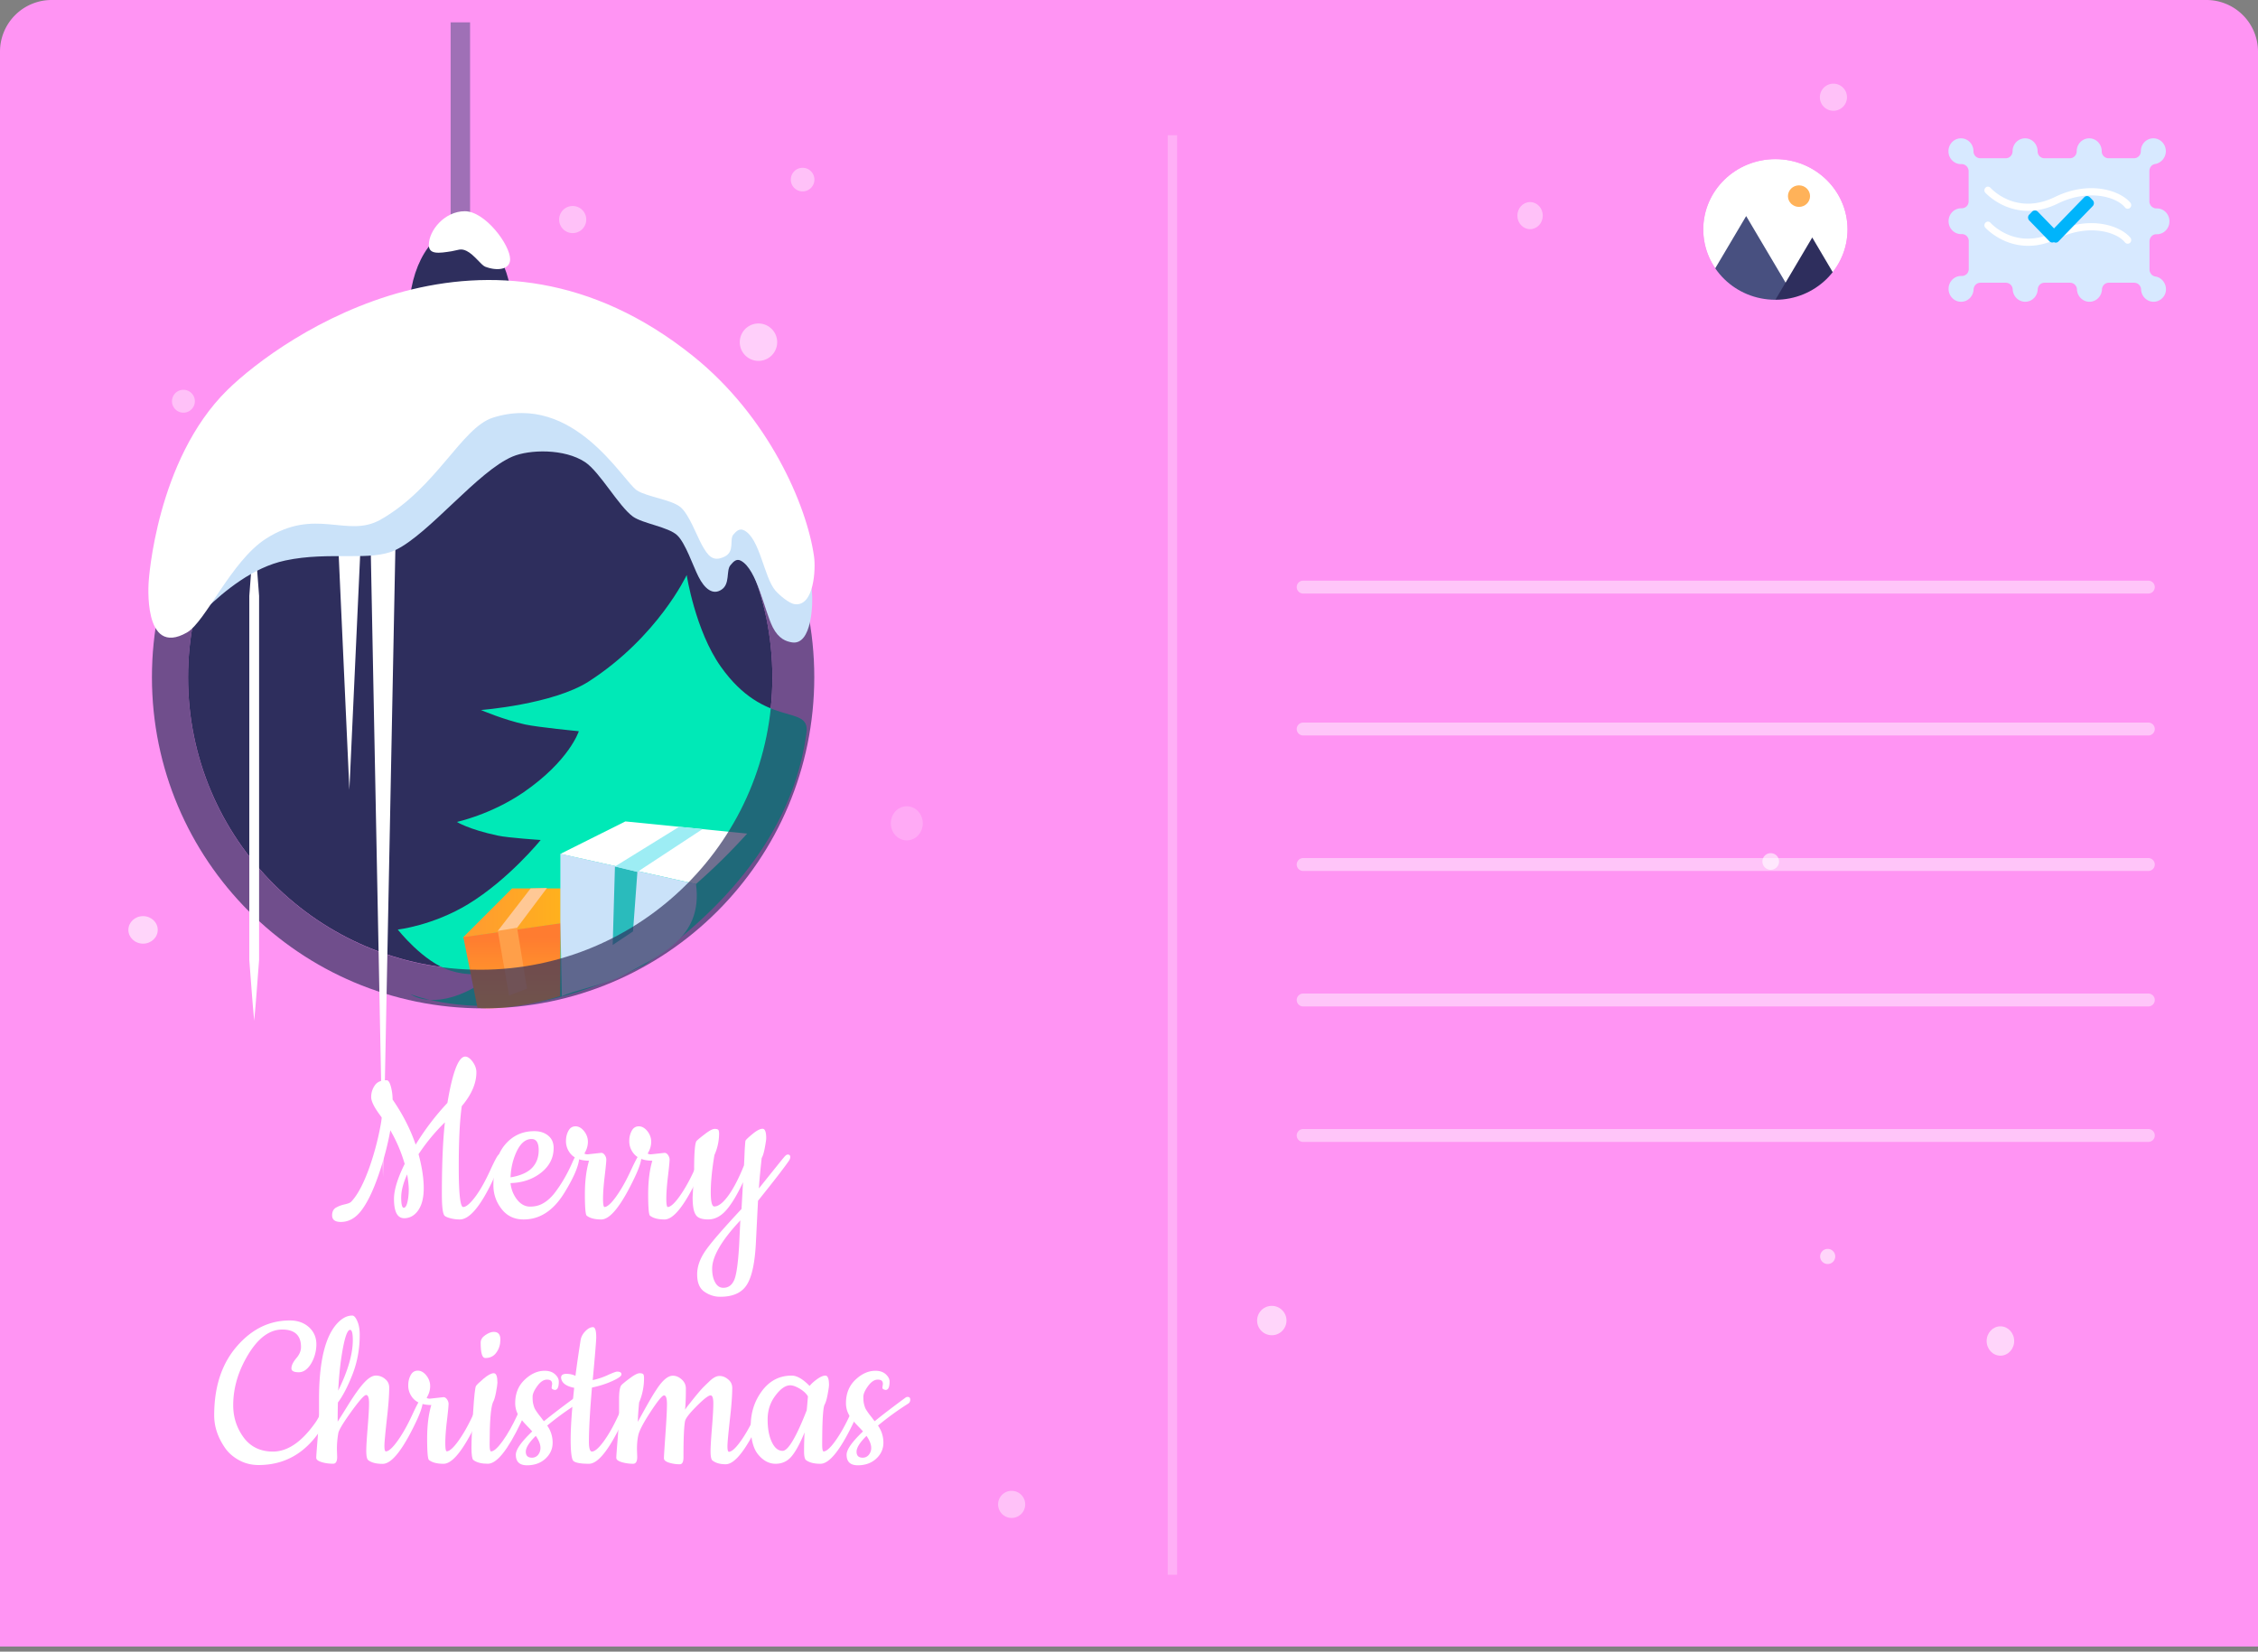 <svg xmlns="http://www.w3.org/2000/svg" width="350" height="256"><rect width="100%" height="100%" fill="#808080" stroke="none"/><defs><linearGradient id="a" x1="79.37" x2="79.37" y1="143.05" y2="156.29" gradientUnits="userSpaceOnUse"><stop offset=".01" stop-color="#ff7c30"/><stop offset=".17" stop-color="#ff7c30"/><stop offset="1" stop-color="#ffa629"/></linearGradient><linearGradient id="b" x1="71.82" x2="86.92" y1="141.48" y2="141.48" gradientUnits="userSpaceOnUse"><stop offset=".17" stop-color="#ff9d2e"/><stop offset="1" stop-color="#ffb11d"/></linearGradient><linearGradient id="c" x1="74.74" x2="113.51" y1="70.9" y2="70.9" gradientUnits="userSpaceOnUse"><stop offset="0" stop-color="#ffce00"/><stop offset="1" stop-color="#ff6594"/></linearGradient></defs><path fill="#ff94f3" d="M0 8a8 8 0 018-8h334a8 8 0 018 8v247.208H0z"/><path fill="#fff" d="M201 91a1 1 0 011-1h131a1 1 0 010 2H202a1 1 0 01-1-1zM201 155a1 1 0 011-1h131a1 1 0 010 2H202a1 1 0 01-1-1zM201 176a1 1 0 011-1h131a1 1 0 010 2H202a1 1 0 01-1-1zM201 113a1 1 0 011-1h131a1 1 0 010 2H202a1 1 0 01-1-1zM201 134a1 1 0 011-1h131a1 1 0 010 2H202a1 1 0 01-1-1z" opacity=".46"/><path fill="#fff" d="M181 20.96h1.458v223.125H181z" opacity=".25"/><path fill="#2e2e5d" d="M74.436 150.282c25.01 0 45.286-20.275 45.286-45.286 0-25.01-20.275-45.286-45.286-45.286-25.01 0-45.286 20.275-45.286 45.286 0 25.01 20.275 45.286 45.286 45.286z"/><path fill="#00e9b7" d="M111.71 103.305c-3.947-5.6-5.27-14.175-5.27-14.175s-4.472 9.586-15.166 16.489c-5.561 3.578-16.722 4.433-16.722 4.433s3.46 1.497 6.825 2.236c2.06.448 8.341 1.05 8.341 1.05s-1.42 4.55-8.594 9.49c-5.036 3.44-10.306 4.569-10.306 4.569s1.77 1.147 6.34 2.12c1.594.35 6.65.68 6.65.68s-4.94 6.105-11.22 9.936c-5.503 3.344-10.928 3.947-10.928 3.947s3.947 5.056 8.186 6.378c5.192 1.633 9.042-.914 9.042-.914s-.836 1.011-5.406 3.539c-6.514 3.616-9.897.991-9.897.991s6.883 2.917 18.317 1.459c8.516-1.09 18.122-6.047 18.122-6.047 15.653-10.987 23.333-23.334 24.986-35.953.564-4.472-6.436-.506-13.3-10.228z"/><path fill="#2e2e5d" d="M71.44 61.796c4.436 0 8.031-5.912 8.031-13.203 0-7.292-3.595-13.203-8.03-13.203-4.436 0-8.031 5.911-8.031 13.203 0 7.291 3.595 13.203 8.03 13.203z"/><path fill="#485080" d="M69.85 3.46h3.014v33.27H69.85z" opacity=".52"/><path fill="#fff" d="M79.07 40.187c0 1.614-2.003 1.867-3.87 1.147-.602-.233-1.71-1.866-2.858-2.43-.914-.467-1.36-.117-2.333.039-1.964.31-3.539.544-3.539-.972 0-2.256 2.45-5.231 5.58-5.231 3.131 0 7.02 5.192 7.02 7.447z"/><path fill="#fff" d="M108.715 133.66a1.225 1.225 0 100-2.45 1.225 1.225 0 000 2.45z" opacity=".17"/><path fill="url(#a)" d="M86.918 143.05l-15.108 2.158 2.197 11.006c3.753.389 9.256-.7 12.814-1.808z"/><path fill="url(#b)" d="M79.374 137.7l-7.564 7.564 15.108-2.158V137.7z"/><path fill="#fff" d="M96.932 127.32l-10.072 5.036 21.02 4.667a94.059 94.059 0 007.933-7.817z"/><path fill="#cae2f9" d="M86.86 132.34v10.422l.233 11.647c1.653-.797 7.448-2.119 9.061-3.013 5.775-3.209 12.892-5.756 11.725-14.37z"/><path fill="#ff9f49" d="M77.16 144.296l1.75 9.995 2.78-1.05-1.536-9.431z"/><path fill="#2abbbc" d="M95.32 134.3l-.35 12.172 3.15-2.1.68-9.236z"/><path fill="#ffc895" d="M82.254 137.698l-5.094 6.592 2.994-.486 4.628-6.164z"/><path fill="#9dedf4" d="M105.256 128.16l-9.936 6.144 3.48.837 10.092-6.631z"/><path fill="#2e2e5d" d="M74.436 150.308c-25.005 0-45.286-20.28-45.286-45.286s20.28-45.287 45.286-45.287 45.286 20.28 45.286 45.287c0 25.006-20.28 45.286-45.286 45.286zm.447-96.678c-28.35 0-51.333 22.983-51.333 51.333 0 28.35 22.983 51.334 51.333 51.334 28.35 0 51.334-22.984 51.334-51.334S103.233 53.63 74.883 53.63z" opacity=".68"/><path fill="url(#c)" d="M113.522 82.09c-7.622-13.377-21.991-22.38-38.48-22.38h-.292c16.528.117 30.936 9.08 38.772 22.38z"/><path fill="#784000" d="M75.042 59.71h-.292c16.528.117 30.956 9.061 38.772 22.38-7.622-13.358-21.991-22.38-38.48-22.38z"/><path fill="#fff" d="M56.43 72.91l-2.274 49.506L51.9 72.91zM39.402 82.95c.311 3.13.506 6.261.759 9.411v56.427c-.253 3.131-.448 6.262-.759 9.412-.31-3.13-.505-6.261-.758-9.411V92.362c.253-3.131.447-6.262.758-9.412zM61.64 66.98l-2.274 115.422L57.11 66.98z"/><path fill="#cae2f9" d="M71.216 44.917s13.378-2.431 34.3 12.502c12.62 9.003 19.172 25.103 20.3 34.009.272 2.158 0 8.575-3.014 8.147-.933-.136-2.1-.545-3.014-2.333-1.322-2.606-2.43-8.964-4.939-10.325-.68-.37-1.147.097-1.652.719-.662.836 0 2.897-1.381 3.772-1.322.875-2.606-.136-3.558-2.041-.817-1.595-2.003-5.192-3.286-6.398-1.381-1.302-5.328-1.808-6.864-2.897-2.236-1.633-5.114-6.903-7.409-8.439-3.227-2.139-8.652-1.964-11.239-.875-5.347 2.236-12.891 11.94-18.102 14.467-3.87 1.886-10.248.175-17.15 1.653-10.053 2.139-17.442 14.583-16.314 10.052 1.75-7.058 43.283-50.866 43.322-52.013z"/><g><path fill="#fff" d="M107.419 55.184c11.647 9.333 17.636 23.041 18.764 31.091.272 1.964 0 7.759-2.995 7.37-.914-.117-2.392-1.42-2.994-2.1-1.79-2.08-2.392-8.128-4.88-9.353-.681-.33-1.148.097-1.634.661-.661.759.272 2.625-1.361 3.422-1.848.895-2.586-.136-3.54-1.847-.796-1.458-1.983-4.705-3.266-5.794-1.361-1.186-5.289-1.634-6.786-2.625-2.217-1.478-9.78-15.225-22.303-11.278-4.88 1.536-8.75 10.908-17.46 15.828-5.173 2.916-10.054-2.022-17.793 2.975-5.308 3.422-9.333 12.872-12.191 14.505-6.922 3.948-5.93-7.914-5.93-7.914s1.146-18.822 12.19-29.672c8.518-8.36 40.543-30.664 72.179-5.27z"/></g><g opacity=".74"><path fill="#fff" d="M117.568 55.937a2.898 2.898 0 100-5.797 2.898 2.898 0 000 5.797z" opacity=".74"/></g><g opacity=".74"><path fill="#fff" d="M91.51 55.529a2.47 2.47 0 100-4.939 2.47 2.47 0 000 4.939z" opacity=".74"/></g><g opacity=".45"><path fill="#fff" d="M140.56 130.259c1.368 0 2.478-1.184 2.478-2.645 0-1.46-1.11-2.644-2.479-2.644s-2.479 1.184-2.479 2.644c0 1.46 1.11 2.645 2.48 2.645z" opacity=".45"/></g><g opacity=".45"><path fill="#fff" d="M123.56 89.599a2.12 2.12 0 100-4.239 2.12 2.12 0 000 4.239z" opacity=".45"/></g><g opacity=".05"><path fill="#fff" d="M140.758 106.467a2.898 2.898 0 100-5.797 2.898 2.898 0 000 5.797z" opacity=".05"/></g><g opacity=".65"><path fill="#fff" d="M124.408 29.666a1.828 1.828 0 100-3.656 1.828 1.828 0 000 3.656z" opacity=".65"/></g><g opacity=".05"><path fill="#fff" d="M43.386 52.711a4.706 4.706 0 100-9.411 4.706 4.706 0 000 9.411z" opacity=".05"/></g><g opacity=".65"><path fill="#fff" d="M28.432 63.964a1.772 1.772 0 100-3.544 1.772 1.772 0 000 3.544z" opacity=".65"/></g><g opacity=".65"><path fill="#fff" d="M284.19 17.17a2.1 2.1 0 100-4.2 2.1 2.1 0 000 4.2z" opacity=".65"/></g><g opacity=".78"><path fill="#fff" d="M22.175 146.266c1.256 0 2.275-.955 2.275-2.133S23.431 142 22.175 142s-2.275.955-2.275 2.133 1.019 2.133 2.275 2.133z" opacity=".78"/></g><g opacity=".65"><path fill="#fff" d="M237.169 35.52c1.087 0 1.968-.94 1.968-2.1 0-1.16-.88-2.1-1.968-2.1s-1.969.94-1.969 2.1c0 1.16.881 2.1 1.969 2.1z" opacity=".65"/></g><g opacity=".78"><path fill="#fff" d="M310.073 210.13c1.178 0 2.133-1.019 2.133-2.275s-.955-2.275-2.133-2.275-2.133 1.019-2.133 2.275.955 2.275 2.133 2.275z" opacity=".78"/></g><g><path fill="#fff" d="M63.36 184.326c0 .676-.06 1.332-.196 1.95-.137.617-.332.926-.586.926-.254 0-.39-.54-.39-1.583 0-1.042.312-2.239.918-3.59.156.85.234 1.602.254 2.297zm8.218-12.874c1.504-1.776 2.265-3.532 2.265-5.25 0-.56-.195-1.1-.586-1.64-.39-.522-.78-.792-1.132-.792-1.055 0-1.973 2.393-2.774 7.18a39.954 39.954 0 00-4.922 6.466c-.82-2.393-2.012-4.729-3.574-6.987a7.73 7.73 0 00-.273-2.027c-.176-.637-.391-.965-.645-.965-.86 0-1.465.251-1.836.792a3.1 3.1 0 00-.566 1.833c0 .695.566 1.757 1.66 3.166a43.401 43.401 0 01-1.934 7.72c-.898 2.51-1.836 4.285-2.832 5.328-.156.154-.488.289-1.015.405-.528.116-.977.29-1.368.521-.37.232-.566.618-.566 1.177 0 .676.45 1.023 1.348 1.023 1.23 0 2.285-.598 3.183-1.775.899-1.178 1.778-2.954 2.617-5.366.84-2.413 1.465-4.768 1.875-7.065a23.284 23.284 0 012.227 5.212c-1.113 2.239-1.66 4.053-1.66 5.424 0 1.988.527 2.991 1.582 2.991.86 0 1.601-.405 2.168-1.216.566-.81.86-1.95.86-3.435 0-1.487-.255-3.243-.802-5.27a30.242 30.242 0 014.082-4.94c-.312 2.836-.468 6.542-.468 11.098 0 1.93.136 3.03.39 3.339.098.135.371.27.84.405s.977.212 1.543.212c1.485 0 3.164-1.968 5.04-5.887.878-1.872 1.308-3.165 1.308-3.88 0-.212-.078-.308-.254-.308s-.625.83-1.387 2.49c-.762 1.66-1.523 3.03-2.304 4.072-.801 1.062-1.426 1.583-1.876 1.583-.449 0-.683-2.065-.683-6.196 0-4.13.156-7.257.469-9.438z"/><path fill="#fff" d="M80.13 178.38c.604-1.216 1.364-1.834 2.26-1.834.741 0 1.111.579 1.111 1.718s-.35 2.065-1.052 2.78c-.702.713-1.812 1.196-3.313 1.447.059-1.506.39-2.857.994-4.111zm7.327 6.543c1.562-2.529 2.343-4.42 2.343-5.694 0-.212-.058-.309-.215-.309-.156 0-.273.116-.39.309a7.76 7.76 0 00-.488.984c-.782 1.776-1.7 3.359-2.774 4.748-.527.657-1.094 1.178-1.7 1.525-.605.367-1.308.54-2.07.54-.761 0-1.445-.366-2.011-1.08a4.908 4.908 0 01-1.016-2.567c1.875-.058 3.457-.599 4.746-1.622 1.29-1.023 1.934-2.296 1.934-3.821 0-.811-.274-1.448-.84-1.911-.566-.463-1.27-.695-2.148-.695-1.875 0-3.399.714-4.57 2.123-1.192 1.428-1.778 3.513-1.778 6.273 0 1.37.43 2.587 1.27 3.667.84 1.081 1.972 1.622 3.418 1.622 2.5 0 4.59-1.351 6.289-4.092z"/><path fill="#fff" d="M91.09 178.923l2.109-.232c.195 0 .39.116.547.348.156.231.234.463.234.714 0 .25-.078 1.12-.254 2.586-.176 1.467-.254 2.625-.254 3.474 0 .85.078 1.274.235 1.274.43-.019 1.035-.56 1.796-1.621.762-1.062 1.524-2.393 2.286-4.053.761-1.64 1.21-2.47 1.386-2.47.157 0 .254.096.254.308 0 .714-.37 1.834-1.113 3.378-2.031 4.246-3.73 6.388-5.117 6.388-.996 0-1.758-.193-2.266-.598-.176-.174-.273-1.274-.273-3.3 0-2.027.215-3.764.644-5.212-1.484 0-2.52-.463-3.105-1.409a2.937 2.937 0 01-.469-1.64c0-.618.137-1.14.39-1.602.255-.464.626-.676 1.094-.676.47 0 .918.25 1.309.733.39.483.605 1.043.605 1.66 0 .618-.175 1.216-.546 1.815.117.096.273.135.507.135z"/><path fill="#fff" d="M100.9 178.923l2.109-.232c.195 0 .39.116.547.348.156.231.234.463.234.714 0 .25-.078 1.12-.254 2.586-.176 1.467-.254 2.625-.254 3.474 0 .85.078 1.274.235 1.274.43-.019 1.035-.56 1.796-1.621.762-1.062 1.524-2.393 2.286-4.053.761-1.64 1.21-2.47 1.386-2.47.157 0 .254.096.254.308 0 .714-.37 1.834-1.113 3.378-2.031 4.246-3.73 6.388-5.117 6.388-.996 0-1.758-.193-2.266-.598-.176-.174-.273-1.274-.273-3.3 0-2.027.215-3.764.644-5.212-1.484 0-2.52-.463-3.105-1.409a2.937 2.937 0 01-.469-1.64c0-.618.137-1.14.39-1.602.255-.464.626-.676 1.094-.676.47 0 .918.25 1.309.733.39.483.605 1.043.605 1.66 0 .618-.175 1.216-.546 1.815.117.096.273.135.507.135z"/><path fill="#fff" d="M114.577 192.891c-.156 2.702-.39 4.497-.721 5.385-.35.888-.916 1.332-1.734 1.332-.546 0-.955-.27-1.267-.83-.312-.56-.468-1.255-.468-2.123 0-1.872 1.442-4.382 4.365-7.49zm-6.748-4.632c.273.502.918.752 1.953.752 1.035 0 1.973-.501 2.812-1.466.84-.966 1.7-2.413 2.579-4.305l-.235 4.15c-2.598 2.799-4.414 4.845-5.39 6.196-.997 1.351-1.485 2.644-1.485 3.937 0 1.294.371 2.181 1.133 2.703.762.52 1.562.772 2.441.772 2.012 0 3.399-.637 4.18-1.95.781-1.293 1.23-3.551 1.367-6.775.059-1.1.156-3.146.313-6.157 2.402-2.991 4.023-5.076 4.843-6.273.098-.193.157-.347.157-.502 0-.25-.137-.386-.39-.386-.138 0-.294.097-.45.27-.176.174-1.504 1.834-4.024 4.98.079-1.331.235-2.914.43-4.71.195-.327.352-.868.488-1.601.137-.734.215-1.235.215-1.486 0-.965-.195-1.448-.566-1.448-.371 0-.918.27-1.602.85-.683.559-1.035.906-1.054 1.042-.02.115-.04.328-.059.617-.02.29-.059.753-.078 1.37-.02.638-.059 1.217-.078 1.776-.84 2.104-1.68 3.687-2.48 4.768-.802 1.08-1.505 1.621-2.13 1.621-.37 0-.547-.753-.547-2.239 0-1.486.176-3.397.567-5.732a8.13 8.13 0 00.723-3.3c0-.29-.04-.503-.118-.6-.078-.096-.273-.154-.566-.154-.293 0-.762.232-1.426.734-.664.502-1.113.868-1.367 1.12-.254.25-.39 1.736-.39 4.439l-.235 4.246c0 1.332.137 2.239.469 2.74zM48.942 220.42c.176-.25.43-.695.762-1.332.82-1.447 1.308-2.162 1.484-2.162.157 0 .254.097.254.31 0 1.235-.644 2.817-1.953 4.709-2.363 3.416-5.488 5.134-9.414 5.134-1.094 0-2.11-.25-3.027-.753-.918-.502-1.66-1.158-2.188-1.93-1.094-1.602-1.66-3.262-1.66-5.018 0-4.401 1.152-7.952 3.477-10.655 2.324-2.702 5.058-4.053 8.242-4.053 1.21 0 2.187.347 2.968 1.042.762.695 1.153 1.583 1.153 2.645a5.905 5.905 0 01-.8 2.972c-.548.907-1.192 1.37-1.935 1.37-.742 0-1.132-.193-1.132-.598 0-.463.254-.965.742-1.563.508-.58.742-1.158.742-1.757 0-1.795-.977-2.702-2.91-2.702-1.934 0-3.692 1.274-5.254 3.841-1.563 2.567-2.344 5.192-2.344 7.894 0 1.873.547 3.532 1.621 5 1.075 1.447 2.598 2.18 4.532 2.18 2.304 0 4.511-1.524 6.64-4.574z"/><path fill="#fff" d="M52.42 215.549c.117-1.988.272-3.725.504-5.212.426-2.798.872-4.207 1.337-4.207.29 0 .426.54.426 1.602 0 2.104-.736 4.71-2.266 7.817zm.018 6.6c.078-.482.742-1.582 1.992-3.319 1.25-1.737 2.031-2.606 2.324-2.606.293 0 .45.425.45 1.255 0 .83-.079 2.104-.215 3.783-.137 1.68-.215 2.895-.215 3.648 0 .753.098 1.216.273 1.39.508.405 1.27.598 2.266.598 1.387 0 3.086-2.142 5.117-6.389.742-1.544 1.113-2.663 1.113-3.377 0-.213-.097-.31-.253-.31-.176 0-.625.83-1.387 2.471-.762 1.66-1.524 2.992-2.285 4.054-.762 1.061-1.368 1.602-1.797 1.62-.156 0-.235-.27-.235-.848 0-.58.137-1.95.371-4.112.254-2.161.372-3.802.372-4.921 0-.54-.196-.985-.625-1.332a2.171 2.171 0 00-1.446-.54c-.527 0-1.133.366-1.816 1.1-.684.733-1.504 1.891-2.48 3.454-.977 1.583-1.524 2.432-1.622 2.587 0-1.351.02-2.336.04-2.973.761-1.003 1.523-2.47 2.265-4.362.742-1.91 1.113-3.937 1.113-6.118 0-.888-.136-1.602-.39-2.162-.254-.56-.508-.83-.762-.83-.566 0-1.113.193-1.66.598-2.324 1.776-3.496 5.907-3.496 12.392v2.2c0 .869-.078 2.162-.215 3.86-.137 1.7-.215 2.703-.215 2.992 0 .29.273.502.84.676.566.174 1.172.25 1.777.25.41 0 .625-.347.625-1.06l-.039-1.178c0-.792.059-1.622.215-2.49z"/><path fill="#fff" d="M66.64 216.793l2.109-.232c.195 0 .39.116.547.348.156.231.234.463.234.714 0 .25-.078 1.12-.254 2.586-.176 1.467-.254 2.625-.254 3.474 0 .85.078 1.274.235 1.274.43-.019 1.035-.56 1.796-1.621.762-1.062 1.524-2.393 2.286-4.053.761-1.64 1.21-2.47 1.386-2.47.157 0 .254.096.254.308 0 .714-.37 1.834-1.113 3.378-2.031 4.246-3.73 6.388-5.117 6.388-.996 0-1.758-.193-2.266-.598-.176-.174-.273-1.274-.273-3.3 0-2.027.215-3.764.644-5.212-1.484 0-2.52-.463-3.105-1.409a2.937 2.937 0 01-.469-1.64c0-.618.137-1.14.39-1.602.255-.464.626-.676 1.094-.676.47 0 .918.25 1.309.733.39.483.605 1.043.605 1.66 0 .618-.175 1.216-.546 1.815.097.096.273.135.507.135z"/><path fill="#fff" d="M75.226 210.493c.74 0 1.304-.27 1.713-.849.41-.56.623-1.235.623-2.027 0-.791-.35-1.177-1.032-1.177-.389 0-.817.174-1.304.502-.487.328-.72.714-.72 1.177 0 1.583.233 2.394.72 2.374zm5.51 10.018c.742-1.544 1.114-2.664 1.114-3.378 0-.212-.098-.309-.254-.309-.176 0-.625.83-1.387 2.47-.762 1.66-1.524 2.993-2.285 4.054-.762 1.062-1.367 1.602-1.797 1.621-.156 0-.234-.347-.234-1.023 0-3.532.175-5.732.507-6.562.196-.328.352-.869.489-1.602.136-.734.214-1.235.214-1.486 0-.965-.195-1.448-.566-1.448-.371 0-.898.27-1.562.83-.665.56-1.055.946-1.192 1.139-.137.212-.293 1.583-.45 4.13-.175 2.529-.253 4.362-.253 5.443 0 1.081.098 1.718.273 1.892.508.405 1.27.598 2.266.598 1.387 0 3.086-2.123 5.117-6.37z"/><path fill="#fff" d="M83.423 225.48a1.187 1.187 0 01-.961.462c-.647 0-.961-.308-.961-.926 0-.618.51-1.448 1.55-2.451.823 1.177.941 2.161.372 2.914zm2.59-10.038c.39 0 .605-.424.605-1.293 0-.386-.176-.753-.567-1.12-.39-.366-.937-.559-1.62-.559-1.094 0-2.13.463-3.106 1.39-.977.926-1.465 2.142-1.465 3.628 0 .734.195 1.41.605 2.046.235.328.43.599.606.792.156.193.41.463.742.81.332.328.547.58.684.734-1.7 1.621-2.54 2.818-2.54 3.61 0 1.1.587 1.64 1.739 1.64 1.152 0 2.11-.348 2.851-1.023.743-.695 1.114-1.506 1.114-2.47 0-.966-.274-1.854-.84-2.664a45.175 45.175 0 014.648-3.378c.235-.135.352-.348.352-.637 0-.29-.137-.425-.39-.425a.55.55 0 00-.352.116c-1.836 1.351-3.438 2.567-4.766 3.648a4.31 4.31 0 01-.39-.502l-.43-.54c-.078-.116-.196-.27-.352-.502-.156-.232-.273-.425-.332-.598a5.146 5.146 0 01-.176-.618c-.058-.25-.078-.598-.078-1.023 0-.444.235-.984.723-1.66.488-.675.996-1.004 1.523-1.004.528 0 .782.213.782.676l-.078.56c0 .193.156.309.507.366z"/><path fill="#fff" d="M96.423 220.495c-2.031 4.246-3.73 6.389-5.137 6.389-1.406 0-2.207-.174-2.46-.502-.235-.328-.372-1.41-.372-3.262 0-1.853.176-4.517.547-8.01-1.289-.251-1.953-.772-2.031-1.564 0-.405.273-.598.8-.598.528 0 1.016.097 1.427.309.234-1.814.507-3.667.8-5.54.078-.482.313-.945.723-1.37.41-.425.8-.637 1.191-.637.332 0 .508.521.508 1.563 0 .483-.176 2.703-.547 6.64a10.879 10.879 0 002.286-.753c.84-.386 1.328-.56 1.484-.56.469 0 .683.136.683.425.02.251-.449.599-1.425 1.043-.977.443-2.032.772-3.145 1.003-.312 3.706-.469 6.505-.469 8.396 0 1.004.157 1.525.47 1.525.468-.02 1.073-.56 1.835-1.602s1.524-2.393 2.285-4.053c.762-1.66 1.211-2.49 1.387-2.49.156 0 .254.096.254.309.02.675-.352 1.795-1.094 3.339z"/><path fill="#fff" d="M98.733 224.643l.04 1.178c0 .714-.216 1.061-.626 1.061a6.11 6.11 0 01-1.777-.25c-.567-.174-.84-.387-.84-.676 0-.29.078-1.293.215-2.992s.215-2.992.215-3.86v-2.24c0-1.215.136-1.949.39-2.2.254-.25.703-.617 1.368-1.1.644-.482 1.132-.714 1.425-.714.293 0 .489.058.567.154.078.097.117.29.117.58a9.588 9.588 0 01-.762 3.802c-.137 1.447-.195 2.451-.195 2.992 1.367-2.51 2.305-4.15 2.851-4.942.938-1.467 1.797-2.2 2.579-2.2.488 0 .937.193 1.367.58.43.385.644.848.644 1.408 0 .56 0 1.081-.02 1.583-.019.502-.038.888-.058 1.158-.02.27-.039.463-.039.54.098-.193.547-.772 1.309-1.717.761-.946 1.289-1.545 1.562-1.815.274-.27.567-.56.86-.83.585-.579 1.113-.868 1.601-.868.469 0 .918.173 1.348.54.43.348.625.791.625 1.332 0 1.12-.117 2.76-.371 4.922-.235 2.162-.371 3.532-.371 4.111 0 .579.078.85.234.85.43-.02 1.035-.56 1.797-1.622s1.523-2.393 2.285-4.053c.762-1.641 1.21-2.471 1.387-2.471.175 0 .254.097.254.309 0 .714-.371 1.833-1.114 3.378-2.03 4.246-3.73 6.388-5.117 6.388-.879 0-1.562-.193-2.07-.598-.176-.174-.274-.637-.274-1.39 0-.752.079-1.968.215-3.648.137-1.679.215-2.953.215-3.783 0-.83-.137-1.254-.43-1.254-.332 0-1.054.56-2.168 1.679-1.113 1.12-1.718 1.891-1.796 2.355-.157.868-.235 2.721-.235 5.578 0 .714-.195 1.061-.566 1.061a5.36 5.36 0 01-1.68-.25c-.527-.174-.781-.387-.781-.676 0-.29.078-1.544.234-3.745.156-2.2.235-3.763.235-4.651 0-.907-.157-1.351-.45-1.351-.293 0-.996.868-2.129 2.605-1.132 1.737-1.757 2.953-1.875 3.629-.136.598-.195 1.332-.195 2.123z"/><path fill="#fff" d="M124.026 215.284c.586.367.977.753 1.211 1.159-.02.25-.058.637-.097 1.12-.04.482-.079.849-.098 1.042-1.64 4.19-2.89 6.275-3.73 6.275-.704 0-1.25-.464-1.68-1.371-.43-.908-.645-2.066-.645-3.495 0-1.428.41-2.645 1.211-3.706.8-1.062 1.563-1.584 2.285-1.584.43 0 .938.193 1.543.56zm8.262 5.232c.742-1.544 1.113-2.664 1.113-3.378 0-.212-.097-.309-.254-.309-.175 0-.625.83-1.386 2.471-.762 1.66-1.524 2.992-2.286 4.053-.761 1.062-1.367 1.602-1.796 1.622-.157 0-.235-.348-.235-1.023 0-3.552.117-5.617.352-6.196.195-.328.351-.869.488-1.602.137-.734.215-1.235.215-1.486 0-.965-.195-1.448-.566-1.448-.372 0-.82.212-1.348.598-.527.386-.88.734-1.094 1.004-1.035-1.062-1.953-1.602-2.773-1.602-1.895 0-3.418.791-4.59 2.355-1.172 1.563-1.758 3.378-1.758 5.404 0 2.027.371 3.532 1.152 4.478.782.946 1.68 1.428 2.696 1.428 1.035 0 1.875-.405 2.52-1.196.644-.792 1.308-2.027 1.972-3.668a61.131 61.131 0 00-.078 2.915c0 .733.097 1.177.273 1.351.508.405 1.27.598 2.266.598 1.387 0 3.086-2.123 5.117-6.369z"/><path fill="#fff" d="M134.685 225.48c-.254.308-.567.462-.957.462-.645 0-.957-.308-.957-.926 0-.618.507-1.448 1.543-2.451.82 1.177.957 2.161.37 2.914zm2.597-10.038c.391 0 .606-.424.606-1.293 0-.386-.176-.753-.567-1.12-.39-.366-.937-.559-1.62-.559-1.094 0-2.13.463-3.106 1.39-.977.926-1.465 2.142-1.465 3.628 0 .734.195 1.41.605 2.046.235.328.43.599.606.792.156.193.41.463.742.81.332.328.547.58.684.734-1.7 1.621-2.54 2.818-2.54 3.61 0 1.1.587 1.64 1.739 1.64 1.152 0 2.11-.348 2.851-1.023.743-.695 1.114-1.506 1.114-2.47 0-.966-.274-1.854-.84-2.664a45.174 45.174 0 014.648-3.378c.235-.135.352-.348.352-.637 0-.29-.137-.425-.39-.425a.55.55 0 00-.352.116c-1.836 1.351-3.438 2.567-4.766 3.648a4.308 4.308 0 01-.39-.502l-.43-.54c-.078-.116-.196-.27-.352-.502-.156-.232-.273-.425-.332-.598a5.148 5.148 0 01-.176-.618c-.058-.25-.078-.598-.078-1.023 0-.444.235-.984.723-1.66.488-.675.996-1.004 1.523-1.004.528 0 .782.213.782.676l-.078.56c0 .193.156.309.507.366z"/></g><g opacity=".65"><path fill="#fff" d="M88.77 36.13a2.1 2.1 0 100-4.2 2.1 2.1 0 000 4.2z" opacity=".65"/></g><g opacity=".65"><path fill="#fff" d="M156.81 235.28a2.1 2.1 0 100-4.2 2.1 2.1 0 000 4.2z" opacity=".65"/></g><g><path fill="#d7e9ff" d="M333.815 46.773c-1.036 0-1.88-.83-1.938-1.9a1.072 1.072 0 00-1.055-1.049h-3.953c-.575 0-1.036.456-1.055 1.05-.058 1.068-.902 1.9-1.938 1.9s-1.88-.832-1.938-1.9a1.072 1.072 0 00-1.056-1.05h-3.972c-.575 0-1.036.456-1.055 1.05-.058 1.068-.902 1.9-1.938 1.9s-1.88-.832-1.938-1.9a1.072 1.072 0 00-1.055-1.05h-3.953c-.576 0-1.037.456-1.056 1.05-.057 1.068-.902 1.9-1.938 1.9-1.074 0-1.938-.891-1.938-2 0-1.108.864-1.999 1.938-1.999h.077c.288.02.576-.099.787-.296.21-.198.326-.495.326-.792v-4.314c0-.298-.115-.594-.326-.792a1.065 1.065 0 00-.787-.297h-.077c-1.074 0-1.938-.89-1.938-2 0-1.108.864-1.998 1.938-1.998h.058c.288 0 .575-.1.787-.297.21-.198.326-.495.326-.792v-4.65c0-.298-.115-.575-.326-.792a1.043 1.043 0 00-.749-.317h-.115c-1.075 0-1.938-.89-1.938-1.999 0-1.108.863-1.999 1.938-1.999s1.938.89 1.938 1.999c0 .614.48 1.089 1.055 1.089h3.953c.595 0 1.056-.495 1.056-1.089 0-1.108.863-1.999 1.938-1.999 1.074 0 1.938.89 1.938 1.999 0 .614.48 1.089 1.055 1.089h3.953c.595 0 1.055-.495 1.055-1.089 0-1.108.864-1.999 1.938-1.999 1.075 0 1.938.89 1.938 1.999 0 .614.48 1.089 1.056 1.089h3.953c.595 0 1.055-.495 1.055-1.089 0-1.108.864-1.999 1.938-1.999 1.075 0 1.938.89 1.938 1.999 0 .97-.71 1.82-1.65 1.98-.518.078-.902.534-.902 1.088v4.69c0 .297.115.574.326.792.211.198.48.317.768.317h.077c1.074 0 1.938.89 1.938 1.999 0 1.108-.864 1.999-1.92 1.999h-.076c-.288 0-.576.099-.768.316a1.093 1.093 0 00-.326.792v4.354c0 .534.384 1.01.902 1.089.94.138 1.65.99 1.65 1.979.02 1.049-.863 1.94-1.918 1.94z"/><path fill="#fff" d="M318.54 30.526c-6.025 2.93-9.824-1.227-9.997-1.405-.211-.237-.557-.257-.768-.04-.23.218-.25.575-.038.792.038.04 2.533 2.81 6.64 2.81 1.38 0 2.935-.316 4.624-1.147 4.624-2.256 9-1.089 10.38.613a.536.536 0 00.768.08.577.577 0 00.077-.792c-1.554-1.9-6.332-3.523-11.686-.91zM318.54 35.946c-6.025 2.93-9.824-1.227-9.997-1.405-.211-.237-.557-.257-.768-.04-.23.218-.25.575-.038.792.038.04 2.533 2.81 6.64 2.81 1.38 0 2.935-.316 4.624-1.147 4.624-2.256 9-1.089 10.38.613a.536.536 0 00.768.08.577.577 0 00.077-.792c-1.554-1.9-6.332-3.523-11.686-.91z"/><g><path fill="#00b4fb" d="M318.213 37.416l-.46-.475a.66.66 0 010-.89l5.315-5.483a.612.612 0 01.863 0l.461.475a.66.66 0 010 .89l-5.315 5.483c-.23.257-.614.257-.864 0z"/><path fill="#00b4fb" d="M314.533 33.273l.46-.475a.612.612 0 01.864 0l3.147 3.246a.66.66 0 010 .89l-.46.476a.612.612 0 01-.864 0l-3.147-3.246c-.23-.258-.23-.653 0-.89z"/></g></g><g><path fill="#fff" d="M275.192 46.458c6.176 0 11.183-4.88 11.183-10.899 0-6.02-5.007-10.899-11.182-10.899-6.176 0-11.183 4.88-11.183 10.9 0 6.019 5.007 10.898 11.182 10.898z"/><path fill="#485080" d="M270.664 47.92h-8.544l4.272-7.215 4.272-7.215 4.273 7.215 4.272 7.215z"/><path fill="#2e2e5d" d="M280.906 47.92h-6.576l3.288-5.545 3.288-5.565 3.287 5.565 3.288 5.545z"/><path fill="#ffb259" d="M278.853 32.069c.946 0 1.713-.748 1.713-1.67 0-.922-.767-1.669-1.713-1.669-.946 0-1.713.747-1.713 1.67 0 .921.767 1.669 1.713 1.669z"/><g><path fill="#ff94f3" d="M275.196 46.465c-6.182 0-11.182-4.875-11.182-10.901 0-6.027 5-10.901 11.182-10.901s11.183 4.874 11.183 10.9c0 6.027-5.02 10.902-11.183 10.902zm-.374-26.905c-10.375 0-18.762 6.025-18.762 16.118 0 10.113 8.407 18.287 18.762 18.287 10.375 0 18.762-8.193 18.762-18.287 0-10.093-8.406-16.118-18.762-16.118z"/></g></g><g opacity=".78"><path fill="#fff" d="M197.135 206.96a2.275 2.275 0 100-4.55 2.275 2.275 0 000 4.55z" opacity=".78"/></g><g opacity=".77"><path fill="#fff" d="M274.47 134.82a1.29 1.29 0 100-2.58 1.29 1.29 0 000 2.58z" opacity=".77"/></g><g opacity=".78"><path fill="#fff" d="M283.3 195.92a1.17 1.17 0 100-2.34 1.17 1.17 0 000 2.34z" opacity=".78"/></g></svg>